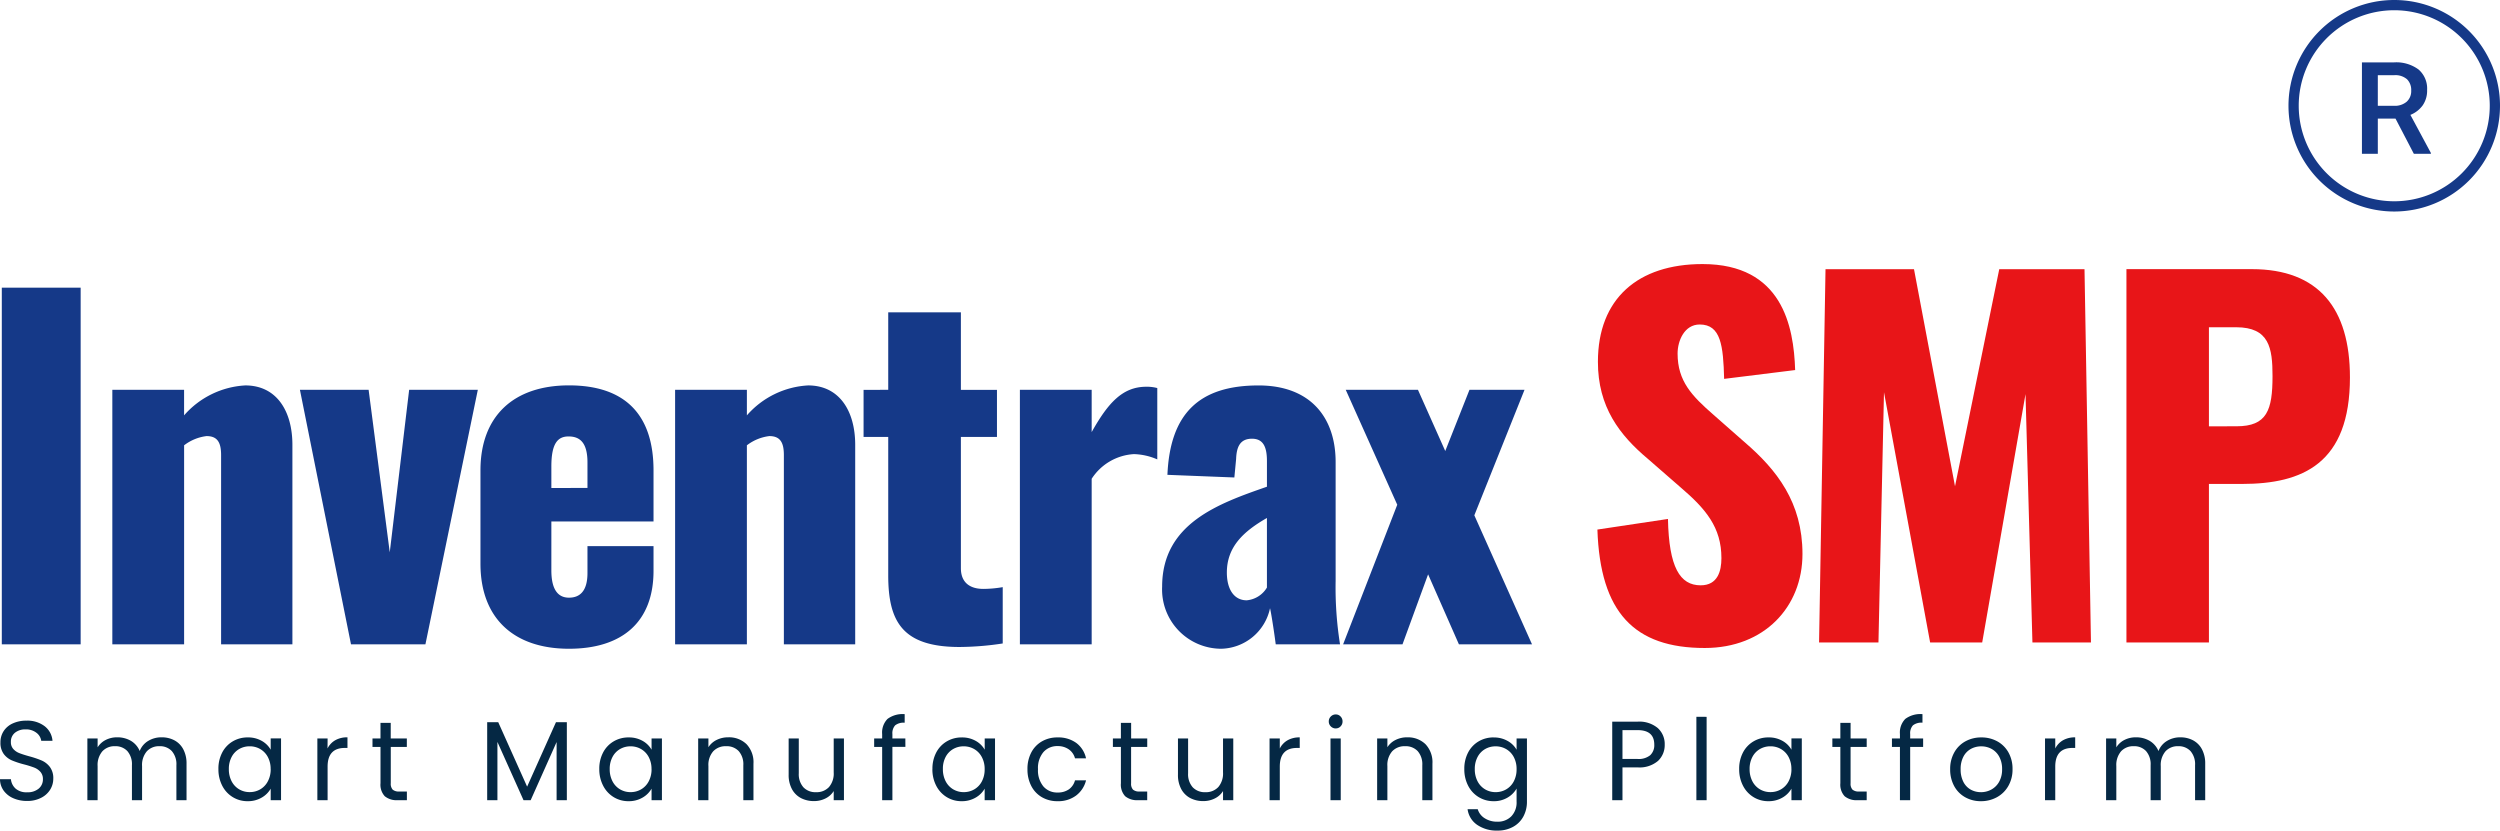 <svg xmlns="http://www.w3.org/2000/svg" width="244.123" height="81.105" viewBox="0 0 244.123 81.105"><g id="InventraxSMP" transform="translate(-181.93 -100.929)"><g id="Group_135" data-name="Group 135" transform="translate(179.483 71.497)"><g id="Group_134" data-name="Group 134" transform="translate(0 0)"><g id="Group_133" data-name="Group 133"><path id="Path_4217" data-name="Path 4217" d="M2.623,0h7.7V-34.83h-7.7ZM13.416,0h7.009V-19.436a4.469,4.469,0,0,1,2.193-.9c1.075,0,1.419.645,1.419,1.849V0H31V-19.479c0-3.311-1.548-5.805-4.6-5.805a8.551,8.551,0,0,0-5.977,2.924v-2.494H13.416ZM36.722,0h7.267l5.117-24.854H42.4L40.506-8.987,38.442-24.854H31.734ZM58.007.43c5.16,0,8.256-2.58,8.256-7.611V-9.589h-6.45v2.623c0,1.806-.774,2.408-1.806,2.408s-1.72-.731-1.72-2.666V-12h9.976v-4.988c0-5.418-2.752-8.3-8.256-8.3-5.375,0-8.643,2.967-8.643,8.3v9.116C49.364-2.58,52.589.43,58.007.43Zm-1.72-15.7v-2.107c0-2.279.645-2.924,1.677-2.924,1.075,0,1.849.559,1.849,2.537v2.494ZM68.37,0h7.009V-19.436a4.469,4.469,0,0,1,2.193-.9c1.075,0,1.419.645,1.419,1.849V0h6.966V-19.479c0-3.311-1.548-5.805-4.6-5.805a8.551,8.551,0,0,0-5.977,2.924v-2.494H68.37ZM96.148.258a28.8,28.8,0,0,0,4.214-.344v-5.5a11.39,11.39,0,0,1-1.892.172c-1.29,0-2.193-.6-2.193-2.021V-20.253H99.8v-4.6H96.277v-7.568H89.182v7.568H86.774v4.6h2.408v13.5C89.182-2.279,90.515.258,96.148.258ZM102.039,0h7.009V-16.168a5.275,5.275,0,0,1,4.128-2.408,6.127,6.127,0,0,1,2.279.516v-6.966a3.871,3.871,0,0,0-1.075-.129c-2.322,0-3.741,1.591-5.332,4.429v-4.128h-7.009ZM121.69.43a4.987,4.987,0,0,0,4.773-3.956c.086.3.387,2.193.559,3.526H133.3a35.333,35.333,0,0,1-.43-6.192V-17.8c0-4.386-2.494-7.482-7.525-7.482-5.805,0-8.643,2.752-8.9,8.729l6.536.258.172-1.806c.043-1.118.344-1.978,1.548-1.978,1.161,0,1.462.9,1.462,2.193v2.494c-4.687,1.634-10.234,3.569-10.234,9.761A5.788,5.788,0,0,0,121.69.43Zm2.494-4.73c-1.2,0-1.935-1.032-1.935-2.709,0-2.494,1.591-4,3.913-5.332v6.794A2.564,2.564,0,0,1,124.184-4.3ZM133.6,0h5.8L141.9-6.837,144.91,0h7.138l-5.633-12.6,4.9-12.255h-5.375l-2.365,5.977-2.666-5.977h-7.052l5.031,11.223Z" transform="translate(0 92.352)" fill="#153988"></path><path id="Path_4216" data-name="Path 4216" d="M12.375.54c5.805,0,9.54-4.005,9.54-9.18,0-5.04-2.52-8.235-5.67-10.935L13.23-22.23c-2.115-1.845-3.51-3.285-3.51-5.985,0-1.26.675-2.835,2.16-2.835,2.07,0,2.3,2.07,2.385,5.31L21.2-26.6c-.135-4.275-1.26-10.35-9.045-10.35-6.3,0-10.215,3.375-10.215,9.54C1.935-23,4.05-20.25,6.84-17.91l3.15,2.745C12.465-13.05,14-11.25,14-8.235c0,1.26-.36,2.655-2.025,2.655-2.025,0-3.1-1.755-3.195-6.48L1.89-11.025C2.16-2.925,5.49.54,12.375.54ZM23.535,0h5.8l.54-24.435L34.38,0h5.085l4.23-24.255L44.37,0h5.715l-.63-36.45H41.13l-4.32,21.2-4.005-21.2h-8.64ZM53.55,0h8.055V-15.48h3.24c5.9,0,10.53-1.98,10.53-10.4,0-6.75-3.06-10.575-9.585-10.575H53.55Zm8.055-21.105V-30.78H64.26c3.24,0,3.555,2.025,3.555,4.77,0,3.33-.54,4.9-3.51,4.9Z" transform="translate(156.542 92.168)" fill="#e81518"></path><path id="Path_4218" data-name="Path 4218" d="M3.278.077A3.279,3.279,0,0,1,1.919-.192a2.264,2.264,0,0,1-.94-.748A1.916,1.916,0,0,1,.627-2.046H1.694a1.405,1.405,0,0,0,.446.907A1.6,1.6,0,0,0,3.278-.77a1.664,1.664,0,0,0,1.128-.358,1.16,1.16,0,0,0,.412-.918,1.043,1.043,0,0,0-.242-.715,1.546,1.546,0,0,0-.6-.418,9.453,9.453,0,0,0-.979-.308,8.622,8.622,0,0,1-1.215-.4A1.958,1.958,0,0,1,1-4.5,1.826,1.826,0,0,1,.671-5.643,1.973,1.973,0,0,1,.99-6.754a2.078,2.078,0,0,1,.9-.748,3.156,3.156,0,0,1,1.326-.264,2.776,2.776,0,0,1,1.765.539A1.991,1.991,0,0,1,5.753-5.8h-1.1a1.187,1.187,0,0,0-.462-.776,1.641,1.641,0,0,0-1.078-.335,1.562,1.562,0,0,0-1.023.325,1.108,1.108,0,0,0-.4.907.983.983,0,0,0,.236.682,1.525,1.525,0,0,0,.583.4q.346.138.973.313a9.143,9.143,0,0,1,1.221.413A2.037,2.037,0,0,1,5.5-3.24a1.823,1.823,0,0,1,.33,1.15,2.019,2.019,0,0,1-.3,1.056,2.183,2.183,0,0,1-.88.8A2.9,2.9,0,0,1,3.278.077ZM16.4-6.138a2.637,2.637,0,0,1,1.254.292,2.1,2.1,0,0,1,.869.875,2.92,2.92,0,0,1,.319,1.419V0h-.99V-3.41a1.953,1.953,0,0,0-.445-1.381,1.566,1.566,0,0,0-1.2-.479,1.609,1.609,0,0,0-1.243.5A2.059,2.059,0,0,0,14.5-3.322V0h-.99V-3.41a1.953,1.953,0,0,0-.446-1.381,1.566,1.566,0,0,0-1.2-.479,1.609,1.609,0,0,0-1.243.5,2.059,2.059,0,0,0-.462,1.447V0h-1V-6.028h1v.869a1.978,1.978,0,0,1,.8-.726,2.415,2.415,0,0,1,1.106-.253A2.609,2.609,0,0,1,13.4-5.8a2.081,2.081,0,0,1,.869,1,1.977,1.977,0,0,1,.836-.99A2.463,2.463,0,0,1,16.4-6.138Zm5.555,3.1a3.386,3.386,0,0,1,.374-1.622,2.714,2.714,0,0,1,1.028-1.083,2.821,2.821,0,0,1,1.458-.385,2.675,2.675,0,0,1,1.375.341,2.272,2.272,0,0,1,.869.858v-1.1h1.012V0H27.06V-1.122a2.358,2.358,0,0,1-.885.875A2.649,2.649,0,0,1,24.805.1a2.732,2.732,0,0,1-1.452-.4A2.777,2.777,0,0,1,22.33-1.408,3.46,3.46,0,0,1,21.956-3.036Zm5.1.011a2.451,2.451,0,0,0-.275-1.188,1.942,1.942,0,0,0-.743-.776,2.023,2.023,0,0,0-1.028-.269,2.025,2.025,0,0,0-1.023.264,1.915,1.915,0,0,0-.737.77,2.451,2.451,0,0,0-.275,1.188,2.507,2.507,0,0,0,.275,1.2,1.945,1.945,0,0,0,.737.781,1.993,1.993,0,0,0,1.023.27,2.023,2.023,0,0,0,1.028-.27,1.933,1.933,0,0,0,.743-.781A2.483,2.483,0,0,0,27.06-3.025Zm5.555-2.024a1.92,1.92,0,0,1,.753-.8,2.329,2.329,0,0,1,1.194-.286V-5.1H34.3q-1.683,0-1.683,1.826V0h-1V-6.028h1ZM38.786-5.2V-1.65a.845.845,0,0,0,.187.622.922.922,0,0,0,.649.182h.737V0h-.9A1.8,1.8,0,0,1,38.2-.385a1.652,1.652,0,0,1-.418-1.265V-5.2H37v-.825h.781V-7.546h1v1.518h1.573V-5.2ZM55.979-7.612V0h-1V-5.676L52.448,0h-.7L49.2-5.687V0h-1V-7.612H49.28L52.1-1.32l2.816-6.292Zm3.168,4.576a3.386,3.386,0,0,1,.374-1.622A2.714,2.714,0,0,1,60.55-5.742a2.821,2.821,0,0,1,1.458-.385,2.675,2.675,0,0,1,1.375.341,2.272,2.272,0,0,1,.869.858v-1.1h1.012V0H64.251V-1.122a2.358,2.358,0,0,1-.886.875A2.649,2.649,0,0,1,62,.1a2.732,2.732,0,0,1-1.452-.4,2.777,2.777,0,0,1-1.023-1.111A3.46,3.46,0,0,1,59.147-3.036Zm5.1.011a2.451,2.451,0,0,0-.275-1.188,1.942,1.942,0,0,0-.743-.776,2.023,2.023,0,0,0-1.029-.269,2.025,2.025,0,0,0-1.023.264,1.915,1.915,0,0,0-.737.77,2.451,2.451,0,0,0-.275,1.188,2.507,2.507,0,0,0,.275,1.2,1.945,1.945,0,0,0,.737.781,1.993,1.993,0,0,0,1.023.27,2.023,2.023,0,0,0,1.029-.27,1.933,1.933,0,0,0,.743-.781A2.483,2.483,0,0,0,64.251-3.025Zm7.491-3.113a2.443,2.443,0,0,1,1.782.666,2.561,2.561,0,0,1,.682,1.92V0h-.99V-3.41a1.938,1.938,0,0,0-.451-1.381,1.611,1.611,0,0,0-1.232-.479,1.65,1.65,0,0,0-1.259.5,2.022,2.022,0,0,0-.467,1.441V0h-1V-6.028h1v.858a1.987,1.987,0,0,1,.809-.715A2.508,2.508,0,0,1,71.742-6.138Zm11.3.11V0h-1V-.891a1.949,1.949,0,0,1-.8.721,2.464,2.464,0,0,1-1.128.259A2.7,2.7,0,0,1,78.848-.2a2.119,2.119,0,0,1-.885-.875A2.879,2.879,0,0,1,77.638-2.5V-6.028h.99v3.4a1.921,1.921,0,0,0,.451,1.37,1.611,1.611,0,0,0,1.232.479,1.646,1.646,0,0,0,1.265-.5,2.038,2.038,0,0,0,.462-1.441V-6.028Zm6,.825H87.769V0h-1V-5.2h-.781v-.825h.781v-.429a1.891,1.891,0,0,1,.523-1.48A2.478,2.478,0,0,1,88.968-8.4v.836a1.329,1.329,0,0,0-.93.258,1.143,1.143,0,0,0-.269.853v.429h1.265Zm2.64,2.167a3.386,3.386,0,0,1,.374-1.622,2.714,2.714,0,0,1,1.029-1.083,2.821,2.821,0,0,1,1.457-.385,2.675,2.675,0,0,1,1.375.341,2.272,2.272,0,0,1,.869.858v-1.1H97.79V0H96.778V-1.122a2.358,2.358,0,0,1-.886.875A2.649,2.649,0,0,1,94.523.1a2.732,2.732,0,0,1-1.452-.4,2.777,2.777,0,0,1-1.023-1.111A3.46,3.46,0,0,1,91.674-3.036Zm5.1.011A2.451,2.451,0,0,0,96.5-4.213a1.942,1.942,0,0,0-.743-.776,2.023,2.023,0,0,0-1.029-.269,2.025,2.025,0,0,0-1.023.264,1.915,1.915,0,0,0-.737.77A2.451,2.451,0,0,0,92.7-3.036a2.507,2.507,0,0,0,.275,1.2,1.945,1.945,0,0,0,.737.781,1.993,1.993,0,0,0,1.023.27,2.023,2.023,0,0,0,1.029-.27,1.933,1.933,0,0,0,.743-.781A2.483,2.483,0,0,0,96.778-3.025Zm4.18,0a3.41,3.41,0,0,1,.374-1.634,2.691,2.691,0,0,1,1.039-1.083,2.987,2.987,0,0,1,1.524-.385,2.974,2.974,0,0,1,1.831.539,2.544,2.544,0,0,1,.951,1.5H105.6a1.548,1.548,0,0,0-.6-.869A1.85,1.85,0,0,0,103.9-5.28a1.773,1.773,0,0,0-1.386.589,2.411,2.411,0,0,0-.528,1.667,2.45,2.45,0,0,0,.528,1.683,1.766,1.766,0,0,0,1.386.594,1.872,1.872,0,0,0,1.1-.308,1.562,1.562,0,0,0,.6-.88h1.078a2.651,2.651,0,0,1-.968,1.48A2.9,2.9,0,0,1,103.9.1a2.987,2.987,0,0,1-1.524-.385,2.682,2.682,0,0,1-1.039-1.089A3.467,3.467,0,0,1,100.958-3.025ZM111.078-5.2V-1.65a.845.845,0,0,0,.187.622.922.922,0,0,0,.649.182h.737V0h-.9A1.8,1.8,0,0,1,110.5-.385a1.652,1.652,0,0,1-.418-1.265V-5.2H109.3v-.825h.781V-7.546h1v1.518h1.573V-5.2Zm9.977-.825V0h-1V-.891a1.949,1.949,0,0,1-.8.721,2.464,2.464,0,0,1-1.128.259A2.7,2.7,0,0,1,116.864-.2a2.119,2.119,0,0,1-.885-.875,2.879,2.879,0,0,1-.325-1.419V-6.028h.99v3.4a1.921,1.921,0,0,0,.451,1.37,1.611,1.611,0,0,0,1.232.479,1.646,1.646,0,0,0,1.265-.5,2.038,2.038,0,0,0,.462-1.441V-6.028Zm4.543.979a1.92,1.92,0,0,1,.754-.8,2.329,2.329,0,0,1,1.193-.286V-5.1h-.264q-1.683,0-1.683,1.826V0h-1V-6.028h1Zm5.467-1.958a.658.658,0,0,1-.484-.2.658.658,0,0,1-.2-.484.658.658,0,0,1,.2-.484.658.658,0,0,1,.484-.2.628.628,0,0,1,.467.2.668.668,0,0,1,.193.484.668.668,0,0,1-.193.484A.628.628,0,0,1,131.065-7.007Zm.484.979V0h-1V-6.028Zm6.49-.11a2.443,2.443,0,0,1,1.782.666,2.561,2.561,0,0,1,.682,1.92V0h-.99V-3.41a1.938,1.938,0,0,0-.451-1.381,1.611,1.611,0,0,0-1.232-.479,1.65,1.65,0,0,0-1.259.5,2.022,2.022,0,0,0-.467,1.441V0h-1V-6.028h1v.858a1.987,1.987,0,0,1,.808-.715A2.508,2.508,0,0,1,138.039-6.138Zm8.437.011a2.682,2.682,0,0,1,1.37.341,2.263,2.263,0,0,1,.874.858v-1.1h1.012V.132A3.01,3.01,0,0,1,149.38,1.6a2.509,2.509,0,0,1-1.007,1.007,3.09,3.09,0,0,1-1.523.363,3.341,3.341,0,0,1-1.98-.561A2.192,2.192,0,0,1,143.935.88h.99a1.575,1.575,0,0,0,.682.886,2.234,2.234,0,0,0,1.243.336,1.834,1.834,0,0,0,1.348-.517A1.951,1.951,0,0,0,148.72.132V-1.133a2.409,2.409,0,0,1-.88.88A2.588,2.588,0,0,1,146.476.1a2.761,2.761,0,0,1-1.457-.4,2.764,2.764,0,0,1-1.029-1.111,3.46,3.46,0,0,1-.374-1.628,3.386,3.386,0,0,1,.374-1.622,2.714,2.714,0,0,1,1.029-1.083A2.821,2.821,0,0,1,146.476-6.127Zm2.244,3.1a2.451,2.451,0,0,0-.275-1.188,1.942,1.942,0,0,0-.743-.776,2.023,2.023,0,0,0-1.028-.269,2.025,2.025,0,0,0-1.023.264,1.915,1.915,0,0,0-.737.77,2.451,2.451,0,0,0-.275,1.188,2.507,2.507,0,0,0,.275,1.2,1.945,1.945,0,0,0,.737.781,1.993,1.993,0,0,0,1.023.27,2.023,2.023,0,0,0,1.028-.27,1.934,1.934,0,0,0,.743-.781A2.483,2.483,0,0,0,148.72-3.025Zm14.465-2.4a2.118,2.118,0,0,1-.655,1.59,2.776,2.776,0,0,1-2,.632H159.06V0h-1V-7.667h2.475a2.805,2.805,0,0,1,1.974.627A2.1,2.1,0,0,1,163.185-5.423Zm-2.651,1.4a1.779,1.779,0,0,0,1.232-.363,1.332,1.332,0,0,0,.4-1.034q0-1.419-1.628-1.419H159.06v2.816Zm6.743-4.114V0h-1V-8.14Zm3.179,5.1a3.386,3.386,0,0,1,.374-1.622,2.714,2.714,0,0,1,1.029-1.083,2.821,2.821,0,0,1,1.457-.385,2.675,2.675,0,0,1,1.375.341,2.272,2.272,0,0,1,.869.858v-1.1h1.012V0H175.56V-1.122a2.358,2.358,0,0,1-.885.875A2.649,2.649,0,0,1,173.305.1a2.732,2.732,0,0,1-1.452-.4,2.777,2.777,0,0,1-1.023-1.111A3.46,3.46,0,0,1,170.456-3.036Zm5.1.011a2.451,2.451,0,0,0-.275-1.188,1.942,1.942,0,0,0-.743-.776,2.023,2.023,0,0,0-1.028-.269,2.025,2.025,0,0,0-1.023.264,1.915,1.915,0,0,0-.737.77,2.451,2.451,0,0,0-.275,1.188,2.507,2.507,0,0,0,.275,1.2,1.945,1.945,0,0,0,.737.781,1.993,1.993,0,0,0,1.023.27,2.023,2.023,0,0,0,1.028-.27,1.934,1.934,0,0,0,.743-.781A2.483,2.483,0,0,0,175.56-3.025ZM181.335-5.2V-1.65a.845.845,0,0,0,.187.622.922.922,0,0,0,.649.182h.737V0h-.9a1.8,1.8,0,0,1-1.254-.385,1.652,1.652,0,0,1-.418-1.265V-5.2h-.781v-.825h.781V-7.546h1v1.518h1.573V-5.2Zm7.084,0h-1.265V0h-1V-5.2h-.781v-.825h.781v-.429a1.891,1.891,0,0,1,.523-1.48,2.478,2.478,0,0,1,1.677-.467v.836a1.329,1.329,0,0,0-.929.258,1.143,1.143,0,0,0-.27.853v.429h1.265ZM194.062.1a3.086,3.086,0,0,1-1.535-.385,2.741,2.741,0,0,1-1.078-1.095,3.356,3.356,0,0,1-.39-1.645,3.259,3.259,0,0,1,.4-1.634,2.767,2.767,0,0,1,1.094-1.089,3.175,3.175,0,0,1,1.551-.379,3.175,3.175,0,0,1,1.551.379,2.776,2.776,0,0,1,1.094,1.083,3.251,3.251,0,0,1,.4,1.639,3.212,3.212,0,0,1-.413,1.645,2.859,2.859,0,0,1-1.117,1.095A3.2,3.2,0,0,1,194.062.1Zm0-.88a2.114,2.114,0,0,0,1.012-.253,1.925,1.925,0,0,0,.764-.759,2.431,2.431,0,0,0,.292-1.232,2.469,2.469,0,0,0-.286-1.232,1.873,1.873,0,0,0-.748-.753,2.087,2.087,0,0,0-1-.247,2.077,2.077,0,0,0-1.007.247,1.815,1.815,0,0,0-.732.753,2.549,2.549,0,0,0-.275,1.232,2.618,2.618,0,0,0,.27,1.243,1.791,1.791,0,0,0,.721.753A2.024,2.024,0,0,0,194.062-.781Zm7.26-4.268a1.92,1.92,0,0,1,.753-.8,2.329,2.329,0,0,1,1.193-.286V-5.1h-.264q-1.683,0-1.683,1.826V0h-1V-6.028h1Zm12.2-1.089a2.637,2.637,0,0,1,1.254.292,2.1,2.1,0,0,1,.869.875,2.92,2.92,0,0,1,.319,1.419V0h-.99V-3.41a1.953,1.953,0,0,0-.445-1.381,1.566,1.566,0,0,0-1.2-.479,1.609,1.609,0,0,0-1.243.5,2.059,2.059,0,0,0-.462,1.447V0h-.99V-3.41a1.953,1.953,0,0,0-.445-1.381,1.566,1.566,0,0,0-1.2-.479,1.609,1.609,0,0,0-1.243.5,2.059,2.059,0,0,0-.462,1.447V0h-1V-6.028h1v.869a1.978,1.978,0,0,1,.8-.726,2.415,2.415,0,0,1,1.105-.253,2.609,2.609,0,0,1,1.342.341,2.081,2.081,0,0,1,.869,1,1.977,1.977,0,0,1,.836-.99A2.463,2.463,0,0,1,213.521-6.138Z" transform="translate(1.82 107.568)" fill="#052844"></path><g id="Group_555" data-name="Group 555" transform="translate(226.415 29.932)"><path id="Path_276" data-name="Path 276" d="M-6.79-24.367H-8.518v3.433h-1.551v-8.925h3.139a3.651,3.651,0,0,1,2.385.693,2.453,2.453,0,0,1,.84,2.006,2.513,2.513,0,0,1-.432,1.5,2.75,2.75,0,0,1-1.2.929l2,3.717v.08H-5Zm-1.729-1.251h1.594a1.773,1.773,0,0,0,1.226-.4,1.379,1.379,0,0,0,.441-1.082,1.468,1.468,0,0,0-.408-1.11,1.732,1.732,0,0,0-1.217-.4H-8.518Z" transform="translate(16.742 35.45)" fill="#153988"></path><path id="Path_182" data-name="Path 182" d="M425.83,53.813A9.827,9.827,0,1,1,416,43.986,9.827,9.827,0,0,1,425.83,53.813Z" transform="translate(-406.175 -43.986)" fill="none" stroke="#153988" stroke-miterlimit="10" stroke-width="1"></path></g></g></g></g></g></svg>